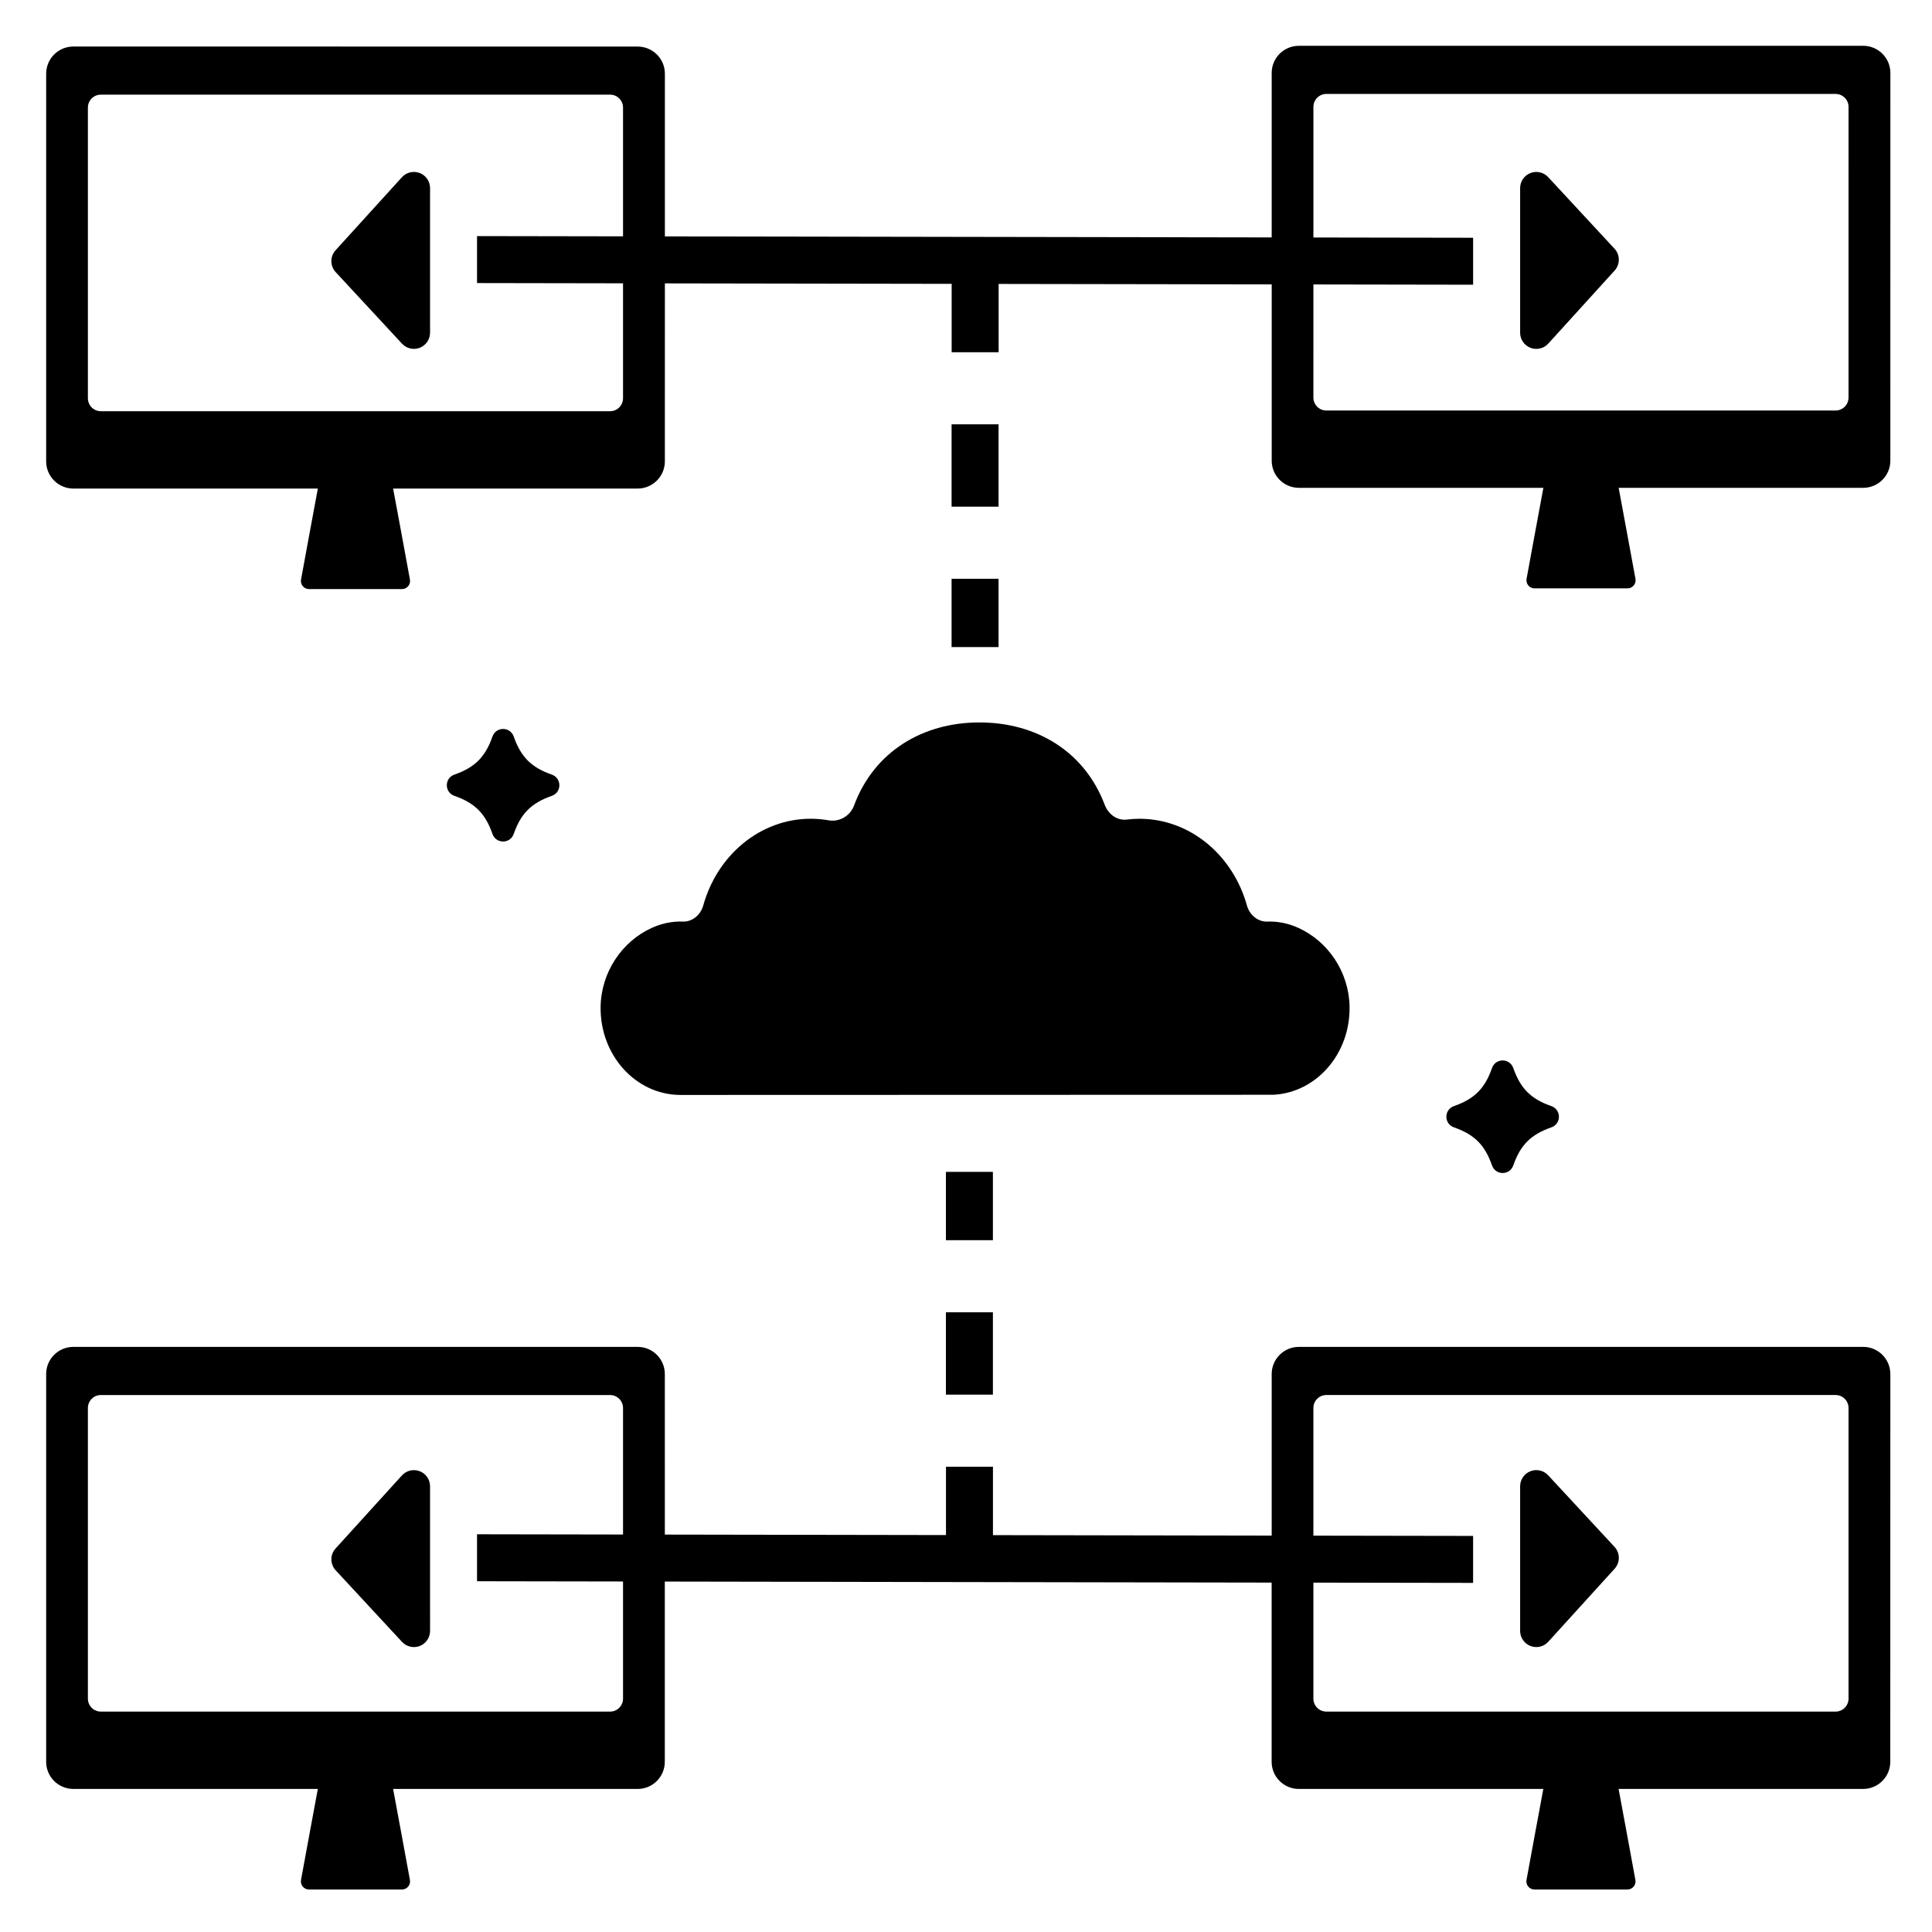 <?xml version="1.0" encoding="UTF-8"?>
<!-- Uploaded to: SVG Repo, www.svgrepo.com, Generator: SVG Repo Mixer Tools -->
<svg fill="#000000" width="800px" height="800px" version="1.1" viewBox="144 144 512 512" xmlns="http://www.w3.org/2000/svg">
 <g>
  <path d="m396.18 256.45h12.449v21.828h-12.449z"/>
  <path d="m396.18 297.38h12.449v18.105h-12.449z"/>
  <path d="m394.68 454.56h12.449v18.105h-12.449z"/>
  <path d="m394.68 491.77h12.449v21.828h-12.449z"/>
  <path d="m274.5 364.98c0.941 2.703 4.711 2.703 5.652 0 1.875-5.391 4.672-8.184 10.059-10.059 2.703-0.941 2.703-4.711 0-5.652-5.387-1.875-8.18-4.672-10.059-10.059-0.941-2.703-4.711-2.703-5.652 0-1.875 5.387-4.672 8.184-10.059 10.059-2.703 0.941-2.703 4.711 0 5.652 5.387 1.875 8.184 4.668 10.059 10.059z"/>
  <path d="m539.39 452.83c0.941 2.703 4.711 2.703 5.652 0 1.875-5.387 4.672-8.184 10.059-10.059 2.707-0.941 2.707-4.711 0-5.652-5.387-1.875-8.18-4.672-10.059-10.059-0.941-2.707-4.711-2.707-5.652 0-1.875 5.387-4.672 8.18-10.059 10.059-2.703 0.941-2.703 4.711 0 5.652 5.391 1.875 8.188 4.672 10.059 10.059z"/>
  <path d="m637.76 500.94h-149.55c-3.977 0-7.199 3.223-7.199 7.199v42.812l-73.867-0.125v-18.133h-12.449v18.113l-74.504-0.125-0.004-42.543c0-3.977-3.219-7.199-7.195-7.199h-149.56c-3.977 0-7.199 3.223-7.199 7.199v102.75c0 3.973 3.223 7.199 7.199 7.199h64.797l-2.301 12.414-2.152 11.699c-0.246 1.312 0.77 2.535 2.106 2.535h24.645c1.336 0 2.356-1.223 2.106-2.535l-2.152-11.699-2.301-12.414h64.805c3.977 0 7.195-3.223 7.195-7.199v-47.758l160.82 0.273v47.484c0 3.973 3.223 7.199 7.199 7.199h64.797l-2.301 12.414-2.152 11.699c-0.246 1.312 0.77 2.535 2.106 2.535h24.645c1.336 0 2.356-1.223 2.106-2.535l-2.152-11.699-2.301-12.414h64.805c3.977 0 7.195-3.223 7.195-7.199l0.016-102.75c0-3.977-3.219-7.199-7.195-7.199zm-328.65 49.723-38.691-0.066v12.449l38.691 0.066v31.047c0 1.898-1.539 3.434-3.434 3.434l-134.95-0.004c-1.895 0-3.434-1.535-3.434-3.434v-77.023c0-1.898 1.539-3.434 3.434-3.434h134.95c1.895 0 3.434 1.535 3.434 3.434zm324.77 43.492c0 1.898-1.535 3.434-3.434 3.434h-134.95c-1.895 0-3.434-1.535-3.434-3.434v-30.742l42.324 0.07v-12.449l-42.324-0.07v-33.836c0-1.898 1.539-3.434 3.434-3.434h134.95c1.898 0 3.434 1.535 3.434 3.434z"/>
  <path d="m370.36 357.41c-1.086 2.906-3.945 4.484-6.801 3.981-1.523-0.27-3.09-0.414-4.684-0.414-13.461 0-24.812 9.691-28.508 22.988-0.711 2.547-2.934 4.344-5.387 4.262-2.637-0.094-5.41 0.383-8.305 1.699-7.84 3.57-13.402 11.746-13.508 20.969-0.148 12.789 9.328 23.207 21.066 23.277l157.21-0.047c11.402-0.562 20.461-10.875 20.203-23.449-0.188-9.133-5.719-17.188-13.477-20.734-2.902-1.328-5.684-1.805-8.332-1.711-2.453 0.086-4.676-1.711-5.387-4.262-3.695-13.297-15.047-22.988-28.508-22.988-1.117 0-2.219 0.074-3.305 0.211-2.566 0.324-4.914-1.359-5.894-3.953-5.367-14.16-18.176-21.785-33.164-21.785-15.047-0.004-27.898 7.703-33.227 21.957z"/>
  <path d="m255.23 533.89c-1.652-0.641-3.527-0.195-4.715 1.113l-17.582 19.359c-1.496 1.648-1.48 4.164 0.031 5.793l17.582 18.969c1.199 1.293 3.066 1.719 4.707 1.078 1.641-0.645 2.719-2.231 2.719-3.992l-0.004-9.52v-28.809c0-1.77-1.09-3.356-2.738-3.992z"/>
  <path d="m554.28 534.97c-1.199-1.297-3.066-1.723-4.707-1.078-1.641 0.645-2.723 2.227-2.723 3.988v38.328c0 1.77 1.09 3.356 2.742 3.996s3.523 0.195 4.715-1.117l17.582-19.355c1.496-1.648 1.484-4.164-0.027-5.797z"/>
  <path d="m255.23 189.85c-1.652-0.637-3.527-0.195-4.715 1.113l-17.586 19.363c-1.496 1.648-1.48 4.164 0.031 5.793l17.582 18.965c1.199 1.293 3.066 1.719 4.707 1.078 1.641-0.645 2.719-2.231 2.719-3.992v-38.32c0-1.77-1.09-3.359-2.738-4z"/>
  <path d="m554.28 190.94c-1.199-1.293-3.066-1.719-4.707-1.078-1.641 0.645-2.723 2.231-2.723 3.992v38.328c0 1.77 1.09 3.356 2.742 3.996 1.652 0.637 3.523 0.195 4.715-1.117l17.582-19.359c1.496-1.645 1.484-4.164-0.027-5.793z"/>
  <path d="m637.76 156.14h-149.55c-3.977 0-7.199 3.223-7.199 7.195v43.582l-160.81-0.266v-43.117c0-3.984-3.238-7.195-7.219-7.195l-149.55-0.008c-3.961 0-7.195 3.215-7.195 7.195l-0.004 102.75c0 3.961 3.238 7.195 7.195 7.195h64.805l-2.301 12.406-2.152 11.699c-0.246 1.312 0.77 2.535 2.106 2.535h24.645c1.336 0 2.356-1.223 2.106-2.535l-2.152-11.699-2.301-12.406h64.793c3.981 0 7.219-3.238 7.219-7.195l0.008-47.18 75.996 0.125v18.129h12.449v-18.105l72.367 0.117v46.719c0 3.977 3.223 7.195 7.199 7.195h64.797l-2.301 12.414-2.152 11.699c-0.246 1.316 0.77 2.535 2.106 2.535h24.645c1.336 0 2.356-1.219 2.106-2.535l-2.152-11.699-2.301-12.414h64.805c3.977 0 7.195-3.219 7.195-7.195l0.008-102.75c0-3.973-3.219-7.195-7.195-7.195zm-328.65 50.492-38.691-0.066v12.449l38.691 0.066v30.461c0 1.895-1.539 3.434-3.434 3.434h-134.95c-1.895 0-3.434-1.539-3.434-3.434v-77.027c0-1.895 1.539-3.434 3.434-3.434h134.95c1.895 0 3.434 1.539 3.434 3.434zm324.77 42.723c0 1.898-1.535 3.434-3.434 3.434h-134.95c-1.895 0-3.434-1.535-3.434-3.434l0.004-29.973 42.324 0.07v-12.445l-42.324-0.07v-34.609c0-1.895 1.539-3.434 3.434-3.434h134.95c1.898 0 3.434 1.539 3.434 3.434z"/>
 </g>
</svg>